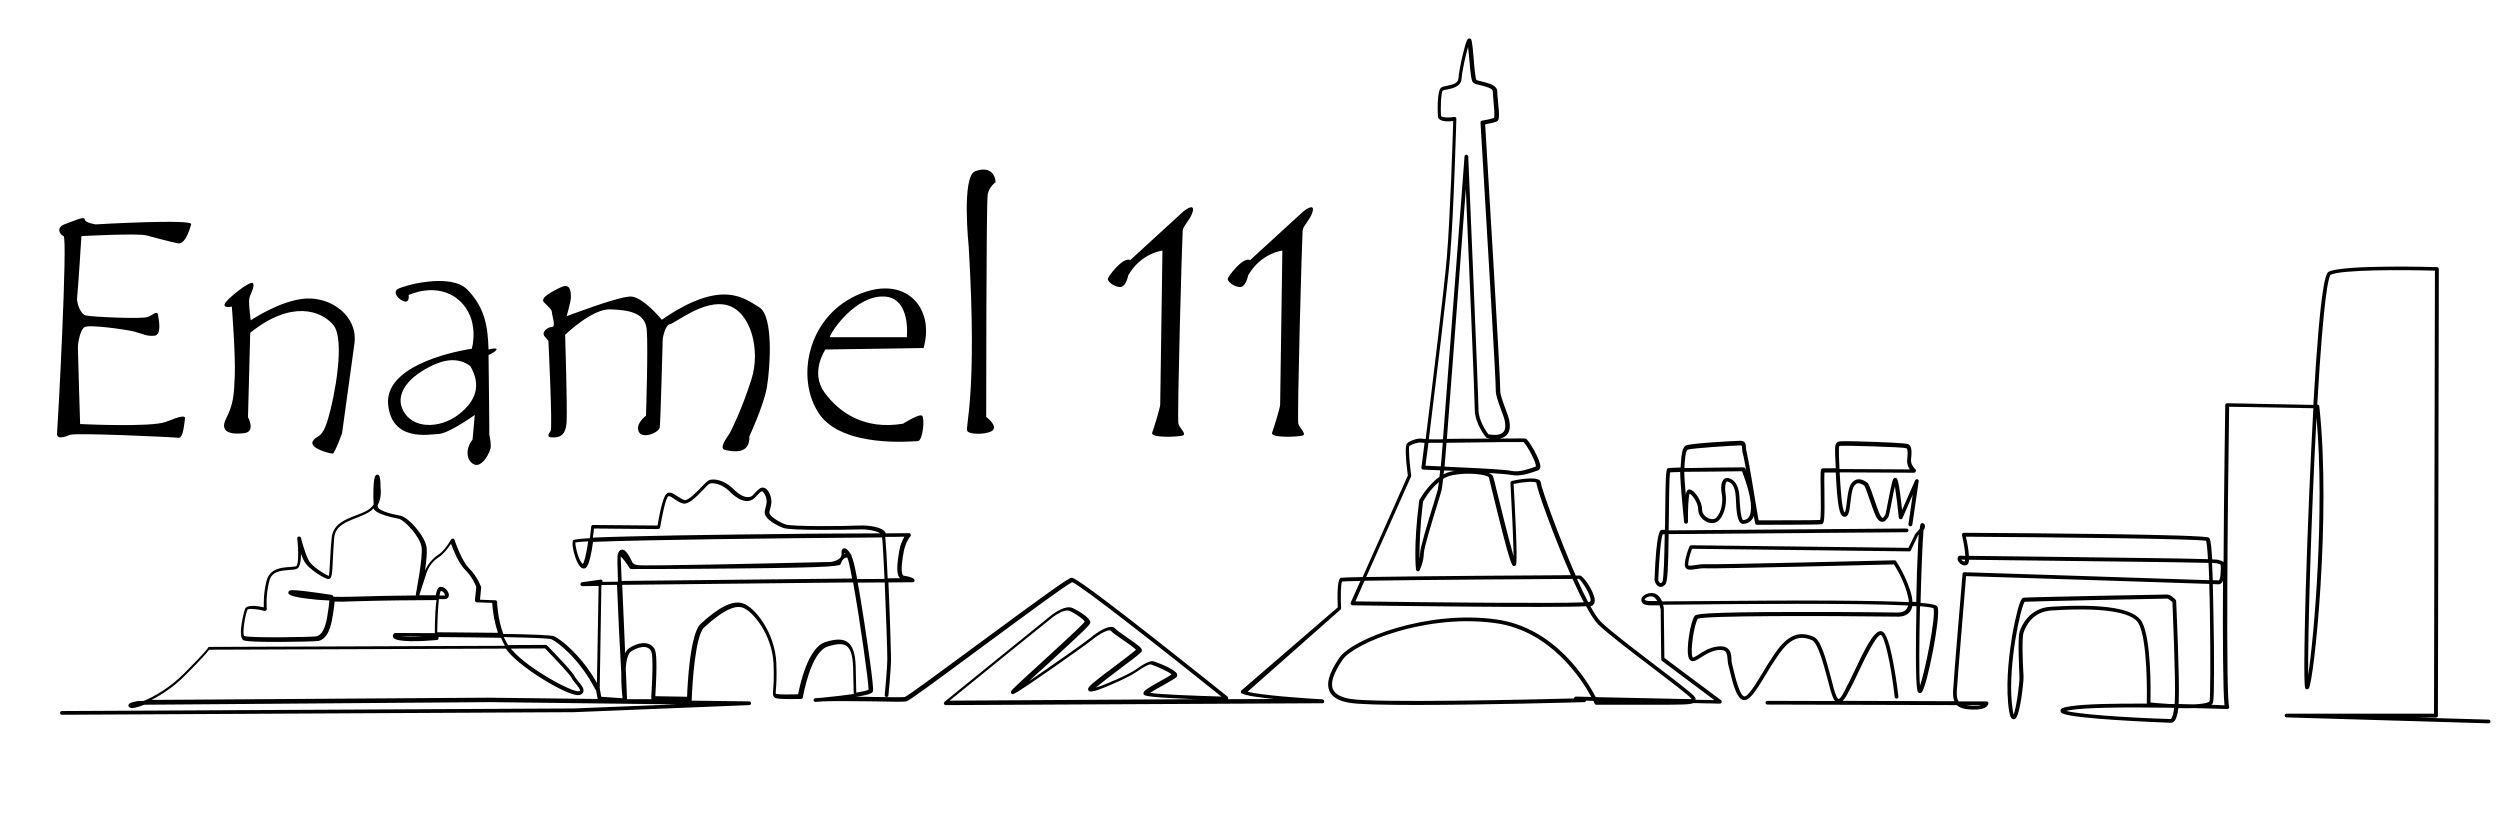 <svg xmlns="http://www.w3.org/2000/svg" xmlns:xlink="http://www.w3.org/1999/xlink" id="Layer_1" x="0px" y="0px" viewBox="0 0 1344.8 445.5" style="enable-background:new 0 0 1344.8 445.5;" xml:space="preserve"><style type="text/css">	.st0{display:none;}</style><g id="Layer_1_00000145740274822321382620000014175242959113519766_" class="st0"></g><g>	<path d="M1338.7,387.1l-38.5-1.1h10.2c0.6,0,1-0.5,1-1l0.5-240.3c0-0.6-0.4-1-1-1c-2-0.1-50.1-1.4-58.1,2.4  c-1.3,0.6-4.4,2.1-8.4,71.6c0,0,0,0.1,0,0.1l-46.4-0.9c-0.3,0-0.5,0.1-0.7,0.3s-0.3,0.5-0.3,0.7c0,3.3-0.7,44.4-0.9,84.5  c-0.5-0.5-1.2-0.8-2.1-1c-0.3-0.1-0.6-0.2-1-0.3c-0.2-0.1-1.2-0.1-3-0.2c-0.6-10.8-1.4-11.4-1.8-11.7c-2.4-1.7-93-2.4-131.8-2.6  c0,0,0,0,0,0c-0.3,0-0.6,0.1-0.8,0.4c-0.2,0.2-0.3,0.6-0.2,0.9c1,4.2,1.6,8.4,1.8,11.1c-1.2,0-1.9,0-2.1-0.1  c-1.3-0.2-1.8,0.5-1.9,0.8c-0.4,0.8-0.2,1.8,0.6,2.8c0.8,1,2.3,2,3.9,1.5c0.9-0.2,1.4-1.2,1.5-2.9c6.8,0.1,21.3,0.3,42.4,0.5  c31.5,0.4,72.9,0.8,86.4,1.2c0.1,2.6,0.3,5.7,0.4,9.3c-24.4-0.9-126.8-4.1-131.7-4.3c0,0,0,0,0,0c-0.5,0-1,0.4-1,0.9  c-0.2,2.3-4.8,56.6-5.1,63c-0.1,2.3,0.1,4.1,0.7,5.5l-29.9-0.1l-30.2-0.1c1.4-1.3,2.6-3.7,3.9-6.2c0.5-1,1-2,1.4-2.7  c0.6-1.1,1.6-3.2,2.9-6c2.9-6.1,9.6-20.4,12.3-20.6c1.8,0.5,5.2,13.5,7.5,33.4c0.1,0.6,0.6,1,1.1,0.9c0.6-0.1,1-0.6,0.9-1.1  c0-0.1-1-8.8-2.6-17.3c-2.9-15.9-5.2-18-7.1-17.9c-3.7,0.2-8.6,10-14.1,21.8c-1.2,2.6-2.3,4.8-2.8,5.8c-0.5,0.8-1,1.8-1.5,2.9  c-1,2-3,6-4.1,6c0,0,0,0,0,0c-0.2,0-0.6-0.3-1.2-1.6c-0.9-2-1.9-5.8-2.9-9.9c-3.1-11.7-5.7-20.7-9.6-22.1c-6-2.3-12.6-2.7-20.7,9.3  c-2.4,3.5-4.6,7.1-6.5,10.3c-3.7,6.1-8,13.1-9.9,12.6c-2.5-0.7-4.9-10.8-5.8-14.6c-0.3-1.2-0.5-2.2-0.7-2.9  c-0.2-0.7-0.3-1.6-0.3-2.6c-0.1-2-0.3-4.3-2-5.7c-1.3-1-3.1-1.4-5.7-1c-4,0.5-7.4,2.6-9.8,4.2c-1.2,0.8-2.9,1.8-3.3,1.7  c0,0-0.1-0.1-0.2-0.4c-1.3-3.5,1-17.7,2.9-20.5c4.5-1.7,66.6-1.6,107.5-1.1c0.2,0,3.9,0.3,6.3-2.3c0.8-0.9,1.3-2,1.6-3.4  c0.8,0,1.5,0.1,2.2,0.1c-0.4,19.1-0.5,40.1,0.4,44.9c0.1,0.6,0.3,1.7,1.3,1.8c0.3,0,0.9,0,1.3-0.6c2.7-3.4,10.2-40.5,8.4-45.6  c-0.3-0.7-0.6-1.6-9.2-2.3c0.4-16.9,1.1-33.2,1.6-39.1c0.8-1.2,1.2-2.4,0.2-3.5c-0.3-0.3-0.9-0.4-1.3-0.2c-0.4,0.2-0.7,0.3-0.9,2.9  c-0.4,0.5-1,1.1-1.2,1.4c-0.7,0.8-1.2,1.3-1.4,1.7c-0.3,0.7-2.4,5-3.5,7.2l-116.8-1.4c0,0,0,0,0,0c-0.4,0-0.8,0.2-1,0.6  c-0.1,0.2-2.1,5-2.5,9.2c-0.1,1.2,0.1,2,0.7,2.6c1.1,1.1,3,0.8,5.4,0.4c1.7-0.3,3.5-0.5,5.5-0.4c5.6,0.3,92.2-1.9,100.9-2.1  c1.2,1.9,6,9.6,7.7,18c0.2,0.8,0.3,1.6,0.3,2.3c-16.2-0.8-49.8-1.2-119.7-0.5c-5.1,0-9.6,0.1-13,0.1c-1-2.2-2.7-4.5-5.6-4.5  c-3,0-5.6,1.7-5.6,3.7c0,0.6,0.2,2.7,4.2,2.9c0.6,0,2.5,0,5.6,0c0.3,1,0.5,1.8,0.6,2.1l0.3,27c0,0.3,0.2,0.6,0.4,0.8l28.2,21.1  l-10.1-0.2c0-0.1,0-0.1,0-0.2c0-0.1,0-0.2,0-0.3c0-1.3-3.1-3.9-21.9-18.2c-11.1-8.5-23.8-18.1-28.8-23c-1.7-1.6-3.7-4.6-5.9-8.6  c0.2,0,0.3,0,0.4-0.1c0.9-0.3,2.3-1.2,1.9-3.9c-0.6-4.1-6-12.5-8-12.5c-0.1,0-0.9,0-2.2,0c-9.3-21.2-18.7-47.8-18.7-49.6  c0-0.7-0.3-1.2-0.8-1.7c-2.6-2.1-12.8-0.1-14.8,0.4c-0.5,0.1-0.8,0.6-0.8,1.1c0.7,12.5,1.6,31.2,1.7,39.4  c-2.5-8.3-7.2-27.8-9.3-36.1c-0.9-3.7-1.5-6.2-1.7-6.7c-0.2-0.8-1.1-1.4-2.4-2c6.2,0.4,10.8,0.8,12.2,1.1c4.6,0.9,9.5-0.8,12.7-1.9  c0.5-0.2,1-0.4,1.5-0.5c0.4-0.1,1.3-0.6,1.4-2.1c0.1-3.5-6.2-14.3-7.8-15c-0.4-0.2-2.2-0.2-14.2-0.1c1.7-0.3,3-0.9,3.9-1.9  c2.4-2.5,1.6-6.5,1.3-8.2c-0.3-1.3-1-3.3-1.9-5.7c-1.4-3.7-3.1-8.3-2.9-10.4c0.3-3.7-7.3-129.7-8.1-142.8c1.7-0.3,5.1-1,6.3-1.6  c1.4-0.7,1.4-3,0.6-10.8c-0.2-2.1-0.4-4.1-0.4-5.3c0-3.3-4.5-4.4-8.1-5.3c-1.2-0.3-2.9-0.7-3.1-0.9c-0.6-0.9-1.2-7.5-1.5-11.9  c-0.9-9.7-1-10.4-2.3-10.4c-0.9,0-1.5,0-3.7,9.3c-1,4.2-2,9.6-2.2,12.3c-0.2,2.5-3,3.2-6.3,3.9c-1.2,0.2-2.2,0.4-2.8,0.8  c-2.8,1.6-1.9,15.6-1.9,15.7c0.1,0.7,0.4,1.2,1,1.6c1.6,1.2,5.2,1.1,7.2,0.8c-0.2,7.8-1.6,51.5-3.4,73.1  c-1.5,17.7-8.1,71.4-11.4,97.9c-1,0-1.6,0-1.8-0.1c-2.4-0.5-6.4,1-8,2.3c-0.5,0.4-1.9,1.3,0.2,17.5l-24.3,54.6  c-7,0.1-11.4,0.3-11.7,0.4c-0.6,0.3-2.3,1-1.7,15.9l-51.7,44.6c-0.3,0.2-0.4,0.5-0.4,0.9s0.2,0.6,0.5,0.8c2.1,1.2,9.3,2.2,17.3,3  l-24.8,0.1c0-0.1,0.1-0.1,0.1-0.2c0.2-0.4,0-0.9-0.3-1.2c-0.2-0.2-20.2-16.2-40.3-32c-41.1-32.2-42.8-32-43.7-31.9  c-1.8,0.2-14.8,9.6-50.6,36c-18.3,13.5-37.2,27.4-38.9,28.1c-1.2,0.3-9.2,0.1-17,0c-3-0.1-6.1-0.1-9.2-0.1c8.5-1.3,8.7-2.3,9-3  c0.6-1.9-3.3-28.1-4.7-37.1c-1.4-9.3-2.6-16.2-3.5-21.3l14.5-0.1c0.7,16.8,1.4,36.3,1.4,40.7c0,5.8-1.4,19.7-1.4,19.8  c-0.1,0.6,0.4,1.1,0.9,1.1c0.6,0.1,1.1-0.4,1.1-0.9c0.1-0.6,1.4-14.1,1.4-20c0-2.1-0.6-22.8-1.4-40.7l13-0.1c0.5,0,0.9-0.3,1-0.7  c0.1-0.4,0-0.9-0.4-1.2c-0.1-0.1-1.9-1.2-5.3-1.6c-0.1,0-0.3-0.1-0.5-0.3c-1.5-1.9-0.1-9.9,0.4-12.5c1-5.4,3.5-8.4,3.6-8.4  c0.3-0.3,0.3-0.7,0.2-1.1c-0.2-0.4-0.5-0.6-0.9-0.6c0,0,0,0,0,0c-0.1,0-4.8,0-12.6,0.1c-0.1-0.3-0.1-0.5-0.2-0.6  c-1.5-2.6-8.4-3.9-14.4-3.6c-7.9,0.4-36,0.6-39.3-0.6c-4.2-1.6-8.4-4.5-8.6-6.1c-0.1-0.6,0.1-1.4,0.4-2.3c0.6-2.2,1.4-5.2-0.8-9.1  c-0.9-1.4-1.8-2.2-2.9-2.3c-1.7-0.2-3,1.3-4.3,2.7c-0.9,1-1.8,2-2.6,2.2c-2.6,0.8-5.6-0.6-9.6-4.5c-4.2-4.2-10.1-5.6-12.9-4.3  c-0.8,0.4-1.9,1.6-3.9,3.6c-2.5,2.6-7.2,7.5-9.1,7c-1.3-0.4-2.6-1.3-3.9-2.1c-2-1.4-4.3-2.9-6-1c-2,2-4,13-4.6,16.8l-34.7-0.3  c0,0,0,0,0,0c-0.5,0-1,0.4-1,1c0,0-0.1,1.4-0.4,3.6c-0.1,0.9-0.2,1.7-0.3,2.5c-8.8,0.5-9,0.9-9.2,1.6c-0.7,2.3,1.4,10.7,3.8,13.5  c0.8,0.9,1.5,1.3,2.4,1.2c0.8-0.1,2.8-0.4,4.7-14.3c25.8-1.1,98.5-2,155.5-2.4c0.4,3.6,0.8,12.4,1.3,22.3l-14.7,0.1  c-1.5-8.1-2.4-11.1-3-12.2c0-0.2,0-0.4-0.1-0.6c-2.5-4.2-3.7-3.8-4.2-3.7c-1.3,0.4-1.2,2.2-1.1,2.9c0.2,3.7-5.9,4.4-5.9,4.4  c-34.3,0.8-100.1,2.3-103.6,1.7c-2.6-0.4-2.9-1-3.7-2.8c-0.4-0.9-0.9-1.9-1.8-3.2c-0.8-1.1-1.9-2.6-3.4-2.3  c-1.3,0.3-1.8,1.8-1.9,2.3c0,0,0,0.1-0.1,0.1c-0.3,0.7-0.2,6.5,0.1,14.8l-8.3,0.1l0-0.2c0-0.3-0.1-0.6-0.3-0.8  c-0.2-0.2-0.5-0.3-0.8-0.2l-9.9,1.4c-0.5,0.1-0.9,0.6-0.9,1.1c0,0.5,0.5,1,1,1c0,0,0,0,0,0l8.8-0.1l-0.9,52.2  c-8.4-15-19.6-23.6-23-25.1c-1.4-0.7-13.1-1.1-27.4-1.3c-3.1-8.4-3.3-17-3.3-17.1c0-0.5-0.4-1-1-1l-8.2-0.3l0.6-6.4  c0-0.1,0-0.3,0-0.4c-0.1-0.2-1.8-5.4-6.4-10c-4.3-4.3-7.9-15.3-7.9-15.4c-0.1-0.4-0.5-0.7-0.9-0.7c-0.4,0-0.8,0.2-1,0.5  c0,0.1-3.3,6-6.8,8.2c-3.1,2-5.8,5.2-7.2,8.6c0.7-4.8,1.2-9.7,0.9-12.3c-0.7-6.3-9.9-16.6-14.2-17.3c-8.1-1.5-11.5-3.3-11.9-4.4  c-0.1-0.3-0.2-0.7-0.3-1.1c2.3-4.1,1.7-8.8,1.6-9.6c0-6.4-0.8-6.7-1.4-6.9c-0.2-0.1-0.9-0.2-1.4,0.6c-1.1,1.5-1.3,10.7-0.9,15.4  c-0.8,1.1-1.8,2.2-3.3,3.1c-1.9,1.1-4.2,2-6.4,2.8c-6,2.3-12.1,4.7-12.9,12c-0.4,3.6-0.6,7.7-0.8,11.3c-0.2,3.5-0.4,7.8-0.7,9.2  c-2.2-0.8-9.3-5.1-11-8.6c-2-3.9-4-11.7-4-11.8c-0.1-0.5-0.7-0.9-1.2-0.8c-0.5,0.1-0.9,0.6-0.8,1.1c0.8,7.1,0.6,14.2-0.5,14.8  c-0.6,0.3-1.9,0.4-3.4,0.5c-4.4,0.3-10.9,0.7-12.6,7.4c-1.6,6.2-1.6,11.8-1.5,14.3c-3.5-0.8-9.1-1.6-10.1,0.9  c-0.6,1.4-4,14.6-1,16.7c0.5,0.3,1.6,1.1,20.7,1c7.5,0,18.9-0.3,19.8-0.5c3.6-0.8,6-4.5,7.3-11.4c0.9-5,1.3-8,1.4-9.8  c2.8,0.1,6,0.1,9.3-0.1c15.9-0.5,35.7-0.7,45.5-0.7c-0.5,3.6-0.9,9.1-0.9,17.8c-10.5-0.1-18.8-0.1-21.3-0.1c-0.3,0-0.6,0.1-0.8,0.4  c-0.7,0.9-0.5,1.7-0.3,2c1.5,2.8,15.3,2.1,23.5,1.4c0.5,0,0.9-0.5,0.9-1c0-0.2,0-0.4,0-0.6c11.6,0.1,23.4,0.2,33.6,0.4  c0.6,1.5,1.3,2.9,2.1,4.3l-158.9,0.6c-0.4,0-0.8,0.2-0.9,0.6c0,0.1-1.3,2.2-12.8,13.7c-7.8,7.8-16.2,12.5-21.8,14.8l-2.8,0  c-0.1,0-0.1,0-0.2,0c-5,0.9-5,1.7-5.1,2.3c0,0.3,0,1,1.1,1.4c1,0.3,3.7-0.2,7.4-1.7l185.9-1.4l100.2,1.2l-54.9,2.2l-275.5,1.4  c-0.6,0-1,0.5-1,1c0,0.6,0.5,1,1,1c0,0,0,0,0,0l275.5-1.4l94.2-3.8c0.6,0,1-0.5,1-1s-0.5-1-1-1l-31.1-0.4c0.1-0.2,0.2-0.3,0.2-0.6  c0.3-9.3,2-34.4,6.6-38.7c9.2-8.5,16.1-12.2,20.6-10.8c5.5,1.7,16.1,14.5,16.8,30.3c0.3,7.3,0,11.4-0.2,13.9  c-0.2,2.6-0.3,4,1.6,4.6c2.2,0.7,12.2,0.4,13.4,0.4c0.5,0,0.9-0.4,1-0.9c0-0.2,4.1-24.4,13.3-27.3c5.1-1.6,8.3-1.7,10.2-0.3  c2.2,1.6,3.3,5.3,3.5,11.6l0.3,13.7c0,0.2,0.1,0.4,0.2,0.5c-4.7,0.7-10.8,1.4-17,2c-1.6,0.1-3,0.2-3.9,0.3  c-0.5,0.1-0.9,0.6-0.9,1.1s0.6,0.9,1.1,0.9c0,0,1.5-0.1,3.7-0.3c6.5-0.3,18-0.1,27.6,0c10.3,0.2,16.2,0.3,17.5,0  c1.5-0.3,13.2-8.9,39.7-28.5c20.9-15.4,46.8-34.6,49.6-35.6c4.3,1.4,49.3,36.7,80.2,61.5c-13.9-0.4-33.2-1.1-38.3-2  c1.6-1.1,4.8-2.9,7.2-4.2c3.7-2.1,6-3.4,6.9-4.2c0.4-0.4,0.5-1,0.4-1.6c-0.9-2.9-12.3-6.9-12.9-7c-1.6-0.3-4.9,1.2-9.7,4.7  c-3.4,2.4-16.1,8-21.1,9.5c2.8-2.5,9.2-7.3,13.7-10.7c9.9-7.4,10.8-8.3,11-9c0.4-1.4-1.3-2.7-8.1-7.4c-2.6-1.8-5.5-3.8-6.1-4.6  c-2.8-3.3-10.8,2.7-13.1,4.7c-3,2.5-22.3,16-33.5,23.6c2.7-2.5,5.8-5.4,9-8.2c22.2-20.3,24.1-22.4,24.1-23.4c0-2.9-7.9-7.1-9.5-7.8  c-3.7-1.7-9.3,2.3-11,3.5c-1.7,1.3-55.6,45.1-57.9,46.9c-0.3,0.3-0.5,0.7-0.3,1.1c0.1,0.4,0.5,0.7,1,0.7c0,0,0,0,0,0l202.5-1  c0.6,0,1-0.4,1-1s-0.4-1-1-1.1c-9.4-0.5-33.2-2.2-40.2-4.1L721,328c0.2-0.2,0.4-0.5,0.4-0.8c-0.3-6-0.2-12.9,0.5-14.4  c1.1-0.1,4.6-0.2,9.9-0.3l-5.2,11.6c-0.1,0.3-0.1,0.7,0.1,1c0.2,0.3,0.5,0.5,0.9,0.5c11.7,0.2,108.1,1.5,125.6,0.5  c2.5,4.6,4.8,8.1,6.6,9.9c5.2,5,17.8,14.6,29,23.1c9.3,7.1,19.9,15.1,21.1,16.8c0,0.1,0,0.1,0,0.2c0,0,0,0,0,0l-51.5-1.1  c-4.7-9-21.9-37.5-53.6-41.8c-37.1-5.2-77.4,10.5-84.3,20.6c-3.4,5-7.7,12.3-5.4,17.8c1.4,3.3,4.9,5.4,10.5,6.4  c4.8,0.9,18.9,1.2,36.1,1.2c36.7,0,87.4-1.4,90.5-1.5c0.5,0,0.8-0.3,1-0.8l3.9,0.1c0.4,0.9,0.7,1.4,0.7,1.5  c0.2,0.4,0.5,0.6,0.9,0.6H890c15.2,0,19.3-0.1,20.8-0.9l14.3,0.3c0,0,0,0,0,0c0.4,0,0.8-0.3,1-0.7c0.1-0.4,0-0.9-0.4-1.2  l-30.4-22.7l-0.3-26.6c0-0.1,0-0.1,0-0.2c0-0.1-0.1-0.8-0.4-1.8c3.2,0,7.4-0.1,12.2-0.1c27.7-0.3,91.2-0.9,119.6,0.5  c-0.2,0.8-0.5,1.5-1,2.1c-1.6,1.9-4.5,1.7-4.6,1.7c-0.3,0-26.9-0.4-53.4-0.3c-54.1,0-55.1,1.3-55.8,2.1c-2.3,3-4.8,18.4-3.2,22.6  c0.3,0.8,0.8,1.4,1.5,1.6c1.4,0.5,2.9-0.5,5.1-1.9c2.4-1.5,5.4-3.4,8.9-3.9c1.9-0.2,3.3,0,4.1,0.6c1,0.8,1.1,2.5,1.3,4.3  c0.1,1,0.1,2.1,0.4,3c0.2,0.6,0.4,1.6,0.7,2.8c1.8,7.7,3.8,15.2,7.2,16.1c3.4,0.9,6.9-4.8,12.2-13.5c1.9-3.2,4.1-6.8,6.5-10.2  c7.6-11.4,13.4-10.4,18.3-8.5c3.2,1.2,6.3,12.9,8.4,20.7c1.1,4.3,2.1,8.1,3,10.2c0.2,0.4,0.5,1.2,1.1,1.9l-36.4-0.1c0,0,0,0,0,0  c-0.6,0-1,0.5-1,1c0,0.6,0.5,1,1,1l70.6,0.2l31.3,0.1c1.6,1.5,4.2,2.3,8.4,2.4c3.8,0.1,6.4-0.4,7.7-1.7c0.8-0.8,0.9-1.6,0.9-1.7  c0-0.6-0.5-1-1-1l-15,0c-0.8-1.1-1.1-2.8-1-5.4c0.3-5.9,4.4-54.5,5-62c40.6,1.3,111.8,3.5,130.8,4.2c0.2,5.4,0.3,11.9,0.4,19.6  c0.3,21,0.2,41.3-0.2,43.5c0,0-0.4,1.4-8.8,1.7c-2.6-0.1-5.3-0.1-7.9-0.2c0.1-0.7,0.1-1.5,0.1-2.3c0.5-11.8-1.4-52.7-1.4-53.1  c0-0.2-0.1-0.5-0.3-0.7c-0.6-0.7-2.8-2.8-4.5-2.8c-0.7,0-75,1.4-77.2,1.7c-0.6,0.1-1.5,0.2-3.2,6.4c-1,3.8-2.1,8.7-3,13.9  c-1.3,7.9-3.4,23.2-2.2,36.3c0.7,7.5,1.6,8.9,3.1,8.8c0.8-0.1,2.2-0.2,3.9-10.6c0.8-5.1,1.4-10.7,1.3-12.7  c-0.5-7.7-0.9-20.8,0-23.2c1.1-3.4,4.7-11.3,14.9-12c34.4-2.2,44.6,2.6,47,7c5,9.1,4.5,39.9,4.4,43.1c-17.3-0.1-33.2,0.2-40.9,1.4  c-4.2,0.6-5.6,1.2-5.5,2.5c0.1,1.2,0.1,2.5,20.2,4.2c10.9,0.9,25.5,1.7,39.2,2.2c0.3,0,0.8,0,1.4-0.5c1.3-1,2.1-3.5,2.6-7.4  c0.2,0,0.4,0,0.6,0c3.1,0.1,5.6,0.1,7.7,0c2.4,0.1,4.9,0.1,7.5,0.2c6.4,0.2,10.5,0.3,10.5,0.3c0.3,0,0.6-0.1,0.8-0.4  s0.3-0.6,0.2-0.9c-1.8-5.9-0.8-107.5,0-161.3l45.3,0.8c-1.6,28.6-3.1,64.9-4.1,97.8c-1.4,51.7-0.5,52.7-0.1,53.1  c0.4,0.4,1.2,0.4,1.7-0.1c2.8-3.1,12.2-92.6,5.7-151.9c-0.1-0.5-0.5-0.9-1-0.9l-0.1,0c0,0,0,0,0,0c3.5-60.3,6.2-68.9,7.2-69.8  c5.9-2.8,38.7-2.7,56.1-2.2l-0.5,238.3H1230c-0.6,0-1,0.5-1,1c0,0.6,0.4,1,1,1l108.7,3.2c0,0,0,0,0,0c0.6,0,1-0.4,1-1  C1339.7,387.6,1339.3,387.1,1338.7,387.1z M1056.8,302c-0.4,0.1-0.9-0.2-1.1-0.3c-0.3-0.2-0.6-0.5-0.7-0.7c0.4,0,1.1,0,2,0.1  C1057,301.5,1057,301.8,1056.8,302z M1101.5,299.5c-17.8-0.2-34.8-0.4-42.4-0.5c-0.1-2.5-0.6-6-1.6-10.3  c49.7,0.3,123.3,1.1,129.2,2.2c0.3,1,0.7,4.1,1,9.9C1176.9,300.4,1148.8,300.1,1101.5,299.5z M1032.8,326.1  c3.9,0.3,6.5,0.7,7.3,1.1c1.3,4.9-4.6,34-7.3,41.7C1032.2,362.7,1032.4,344.3,1032.8,326.1z M1019.9,301.8  c-0.2-0.3-0.5-0.4-0.9-0.4c-1,0-95.6,2.4-101.3,2.1c-2.2-0.1-4.2,0.2-5.9,0.5c-1.4,0.2-3.2,0.5-3.6,0.1c-0.1-0.1-0.2-0.4-0.1-0.9  c0.3-3,1.5-6.5,2.1-8l116.8,1.4c0,0,0,0,0,0c0.4,0,0.8-0.2,0.9-0.6c0.1-0.3,3.4-6.9,3.8-8c0-0.1,0.2-0.3,0.4-0.5  c-0.1,1.8-0.3,4.2-0.4,7.3c-0.4,7.5-0.7,17.8-0.9,28.2c0,0.3,0,0.6,0,0.8c-0.7,0-1.4-0.1-2.1-0.1c0-0.9-0.1-1.8-0.3-2.8  C1026.1,311,1020.2,302.2,1019.9,301.8z M886.9,323.3c-1.7-0.1-2.2-0.6-2.2-0.8c0-0.5,1.3-1.7,3.5-1.7c1.5,0,2.5,1.1,3.3,2.5  C889,323.3,887.4,323.3,886.9,323.3z M486.5,288.7c-0.9,1.6-2.2,4.1-2.8,7.7c-1,6-1.7,11.8,0,14.1c0.1,0.2,0.3,0.3,0.5,0.5  l-6.7,0.1c-0.4-9.6-0.9-18.1-1.3-22.3C479.6,288.8,483.1,288.8,486.5,288.7z M313.5,303.4c-0.1-0.1-0.4-0.3-0.9-1  c-1.8-2.7-3.2-8.6-3.1-10.6c1-0.2,3.4-0.4,6.9-0.6C315.4,298.4,314.2,302.6,313.5,303.4z M398.8,287.5c-26.1,0.3-46.9,0.7-61.8,1.1  c-8.1,0.2-13.9,0.4-18.1,0.6c0.1-0.7,0.2-1.4,0.3-2.2c0.2-1.1,0.3-2.1,0.3-2.7l34.6,0.3c0,0,0,0,0,0c0.5,0,0.9-0.4,1-0.9  c1-6.1,2.9-15.2,4.2-16.6c0.5-0.5,1.3-0.2,3.4,1.3c1.3,0.9,2.8,1.9,4.5,2.4c2.9,0.8,6.6-2.7,11.2-7.5c1.3-1.4,2.7-2.9,3.3-3.1  c1.5-0.7,6.6,0,10.5,3.9c4.5,4.5,8.2,6.2,11.6,5.1c1.3-0.4,2.4-1.6,3.5-2.8c0.9-0.9,1.9-2.1,2.6-2.1c0.4,0,0.8,0.5,1.3,1.3  c1.8,3.1,1.2,5.4,0.6,7.5c-0.3,1.1-0.6,2.1-0.4,3.2c0.5,3.1,6.4,6.4,10,7.7c4,1.5,34.6,1,40.1,0.8c5.7-0.3,10.5,1,12,2.1  C456.5,286.9,427.5,287.1,398.8,287.5z M215.4,342.1c4,0,8.3,0,12.7,0C223,342.4,218.3,342.4,215.4,342.1z M202.1,263.5  c0,0.5,0,1.2,0,2C202.1,264.8,202.1,264.1,202.1,263.5z M188.5,321c-3.3,0.1-6.4,0.1-9.2,0c0-0.1,0-0.1,0-0.1  c-0.1-0.5-0.4-0.8-0.9-0.9c-4.7-0.7-20.3-3.1-22.4-2.4c-0.7,0.3-1,0.9-0.9,1.4c0.1,0.5,0.3,1.8,9.9,3c2.9,0.4,7,0.8,12.2,1  c-0.1,1.7-0.5,4.6-1.3,9.5c-1.1,5.9-3,9.2-5.7,9.8c-1.9,0.4-35.9,1-38.9-0.2c-1-1.3,0.5-11.2,1.8-14.1c0.3-0.7,4.5-0.6,9.1,0.6  c0.3,0.1,0.7,0,0.9-0.2c0.3-0.2,0.4-0.5,0.4-0.9c0-0.1-0.7-7.1,1.4-15.1c1.3-5.2,6.5-5.5,10.7-5.8c1.8-0.1,3.2-0.2,4.2-0.7  c1.6-0.8,2.1-4.3,2.1-8c0.5,1.4,1,2.7,1.6,3.7c2.1,4.4,11.3,9.9,13.2,9.9c1.8,0,2-2.3,2.4-11.3c0.2-3.6,0.4-7.6,0.7-11.2  c0.7-6,6-8.1,11.6-10.3c2.3-0.9,4.6-1.8,6.7-3c1.1-0.6,2.1-1.4,2.8-2.2c0.5,1.1,2.4,3.4,13.4,5.5c3.2,0.5,11.9,9.9,12.5,15.5  c0.7,5.7-3.1,24.9-3.1,25.1c-0.1,0.3,0,0.5,0.1,0.7C213.5,320.4,200,320.6,188.5,321z M235.2,340.1c0.1-6.6,0.4-13.4,0.9-17.8  c1.4,0,2.4,0,3.1,0c1.2,0,1.8-0.7,2-1.1c0.5-0.9,0.3-2.2-0.6-3.4c-0.8-1.2-2.2-2.3-3.9-2.1c-0.5,0.1-1.5,0.2-2.3,4.5  c-2.4,0-5.4,0-8.9,0c0-0.1,0.1-0.1,0.1-0.2c0,0,2.8-8.6,3.8-11.7c1.1-3.5,3.7-6.8,6.8-8.7c2.6-1.7,5-5,6.4-7.1  c1.3,3.5,4.2,10.7,7.7,14.1c3.8,3.8,5.5,8.1,5.9,9l-0.7,7.3c0,0.3,0.1,0.6,0.3,0.8c0.2,0.2,0.5,0.3,0.7,0.3l8.3,0.3  c0.1,2.5,0.7,9.2,3.1,16.1C257.3,340.3,245.4,340.2,235.2,340.1z M236.4,320.3c0.2-1.2,0.5-2.1,0.7-2.4c0.6,0,1.3,0.5,1.7,1  c0.5,0.7,0.6,1.3,0.6,1.4c0,0-0.1,0-0.2,0C238.6,320.3,237.7,320.3,236.4,320.3z M333.9,299.3c1.1,1,3.1,3.6,4.8,6.3  c0.2,0.3,0.5,0.5,0.9,0.5c0.3,0,28.1,0,55.6-0.3c56.4-0.5,56.7-1.4,57.1-2.6c0.3-1.1,1.2-2.6,2.3-3.1c0.4-0.2,0.8-0.2,1.2-0.1  c0.6,1.1,1.5,5.3,2.6,11.2l-124,1.3L333.9,299.3z M454.7,298c-0.2,0-0.3,0.1-0.5,0.1c0-0.2,0-0.4,0-0.7c0,0,0-0.1,0-0.1  C454.3,297.6,454.5,297.8,454.7,298z M323.5,314.7l8.4-0.1c0.5,13.8,1.5,33.2,2.3,47.7c-0.1,5.3,0.4,10.7,0.7,13.3l-11.5-0.8  l-0.8-4.6L323.5,314.7z M81.5,376.5c5.6-2.9,12.3-7.3,18.2-13.3c7.8-7.8,11.6-12,12.8-13.7l159.6-0.6c0.5,0.8,1.1,1.5,1.8,2.3  c8.1,9.4,33.4,24.4,38.1,22.6c1.2-0.4,1.6-1.2,1.8-1.7c0.5-1.8-1.2-3.8-2.9-5.8c-0.7-0.9-1.5-1.9-1.7-2.3  c-0.7-2.1-11.6-13.4-14.9-16.8c-0.2-0.2-0.5-0.3-0.7-0.3c0,0,0,0,0,0l-20.3,0.1c-0.9-1.4-1.6-2.8-2.3-4.3c14,0.3,24.3,0.6,25.7,1.2  c3.4,1.5,15.2,10.7,23.5,26.9c0.1,0.2,0.2,0.3,0.4,0.4l0.9,4.8l-58.7-0.7L81.5,376.5z M274.8,348.9l18.4-0.1  c6.6,6.8,13.7,14.5,14.2,15.7c0.3,0.8,1.1,1.8,2.1,3c0.9,1.1,2.7,3.2,2.5,4c0,0.2-0.4,0.3-0.5,0.3c-2.9,1.1-27.1-11.8-35.9-22  C275.3,349.5,275,349.2,274.8,348.9z M337.3,376.1l-0.7-16.7c0.3-4.3,1.2-7.9,2.9-9c3.3-2.1,6.7-2.9,8.8-2c1.2,0.5,2,1.5,2.3,3  c1,4.9-0.3,23.8-0.3,24c0,0.3,0.1,0.5,0.2,0.7L337.3,376.1z M455.9,345.4c-2.6-1.8-6.2-1.8-12,0c-9.4,3-13.7,23.6-14.6,28.1  c-4.2,0.1-10.5,0.2-11.8-0.3c-0.1,0-0.2-0.1-0.2-0.1c-0.1-0.3,0-1.3,0.1-2.4c0.2-2.5,0.5-6.6,0.2-14.1  c-0.7-16.2-11.5-30.1-18.2-32.1c-5.3-1.6-12.7,2-22.6,11.2c-5.6,5.3-7,32.7-7.2,39.1l-17.1-0.3c0.3-4.2,1.1-19,0.2-23.5  c-0.4-2.2-1.6-3.7-3.5-4.5c-2.8-1.2-6.9-0.4-10.8,2.2c-0.9,0.6-1.5,1.5-2.1,2.7l-1.6-36.8l124.2-1.3c3.6,19.7,8.5,54.5,8.3,57.7  c-0.7,0.5-3.2,1-6.6,1.6c0-0.1,0-0.2,0-0.3l-0.3-13.7C460.1,351.5,458.7,347.4,455.9,345.4z M510.8,376.9  c10.5-8.6,54.1-43.9,55.6-45c2.4-1.8,5.6-3.5,7.7-3.5c0.4,0,0.8,0.1,1.2,0.2c3.4,1.5,7.7,4.6,8.2,5.8c-1.5,2.1-14.1,13.6-23.4,22.1  c-16.3,14.9-16.3,15-16.3,15.8c0,0.4,0.2,0.8,0.6,1c0.7,0.3,1.1,0.5,20.8-13.2c10.3-7.2,20.2-14.2,22.1-15.8c5-4.1,9.4-5.9,10.2-5  c0.8,0.9,3,2.5,6.5,4.9c2.5,1.7,6.1,4.2,7.1,5.3c-1.3,1.2-5.9,4.7-10,7.8c-12.9,9.6-15.7,12-15.8,13.3c0,0.3,0.1,0.7,0.2,0.8  c0.5,0.7,1.2,1.7,12.2-3.1c5-2.1,11.1-5.1,13.2-6.6c4.8-3.4,7.5-4.5,8.1-4.3c1.7,0.4,9.9,3.9,11.2,5.4c-1,0.8-3.7,2.3-6.1,3.6  c-6.6,3.7-8.7,5-9,6.3c-0.1,0.3,0,0.7,0.2,0.9c0.5,0.6,1.1,1.4,22.8,2.3c2.2,0.1,4.3,0.2,6.4,0.2L510.8,376.9z M819.6,237.8  c1.7,1.6,7.2,11.4,6.5,13.2c-0.4,0.1-0.9,0.3-1.5,0.5c-3.2,1.1-7.6,2.6-11.6,1.8c-2.7-0.6-14.5-1.3-23.7-1.7  c-4.3-0.2-8.6-0.4-12.3-0.6c0-0.2,0.1-0.4,0.1-0.5c0-0.3,0.4-4.9,1-12.3c4,0,9-0.1,14.9-0.2C804.6,237.8,817.6,237.7,819.6,237.8z   M782.7,253.3c-0.9,0.1-1.8,0.3-2.7,0.5c-1.2,0.3-2.3,0.7-3.5,1.3c0.1-0.7,0.2-1.4,0.3-2C778.7,253.1,780.6,253.2,782.7,253.3z   M778.3,236.1c2.4-30.4,7.7-101.4,10.2-134.5c1.5,35.4,4.8,112.8,4.8,118.5c0,7.8,5.8,14.8,6,15.1c0.2,0.2,0.4,0.3,0.6,0.4  c0.7,0.1,1.4,0.2,2,0.3c-2.6,0-5.6,0.1-9,0.1C788.1,236,782.9,236,778.3,236.1z M780,138.4c2-23.8,3.4-74,3.4-74.5  c0-0.3-0.1-0.6-0.4-0.8c-0.2-0.2-0.5-0.3-0.8-0.2c-2.2,0.4-5.8,0.5-6.8-0.3c-0.1-0.1-0.2-0.2-0.2-0.2c-0.4-3.3-0.1-12.6,0.9-13.7  c0.3-0.2,1.3-0.4,2.1-0.5c2.9-0.6,7.7-1.5,8-5.8c0.2-3.7,2.2-12.7,3.5-17.2c0.2,1.8,0.4,4.1,0.6,6.1c0.8,9.2,1.2,12.2,2.1,13.1  c0.7,0.7,1.9,1,4.1,1.5c2.6,0.6,6.5,1.6,6.5,3.2c0,1.3,0.2,3.3,0.4,5.5c0.3,2.9,0.7,7.7,0.3,8.8c-1.1,0.5-4.5,1.2-6.5,1.5  c-0.5,0.1-0.9,0.6-0.8,1.1c2.9,48.3,8.4,140.5,8.2,143.5c-0.2,2.6,1.5,7.2,3,11.3c0.8,2.2,1.6,4.2,1.8,5.4c0.4,2.1,0.7,4.8-0.8,6.3  c-1.3,1.4-4,1.8-8,1.1c-1-1.4-5.3-7.3-5.3-13.4c0-7.4-5.3-130.8-5.5-136c0-0.5-0.5-1-1-1c-0.5,0-1,0.4-1,1  c-0.1,1.4-8.5,112.2-11.6,152.1c-3,0-5.6,0.1-7.6,0C771.9,209.5,778.5,156,780,138.4z M768.4,238.2c1.9,0,4.5,0,7.7,0  c-0.6,7.2-0.9,11.6-1,12c0,0.2-0.1,0.4-0.1,0.7c-3.7-0.2-6.7-0.3-8.2-0.4C767.1,248.6,767.6,244.2,768.4,238.2z M759,256.4  c0.1-0.2,0.1-0.4,0.1-0.6c-0.9-6.7-1.5-14.6-1-15.9c1.3-0.9,4.7-2.1,6.3-1.8c0.2,0,0.9,0.1,1.9,0.1c-1,7.9-1.6,13-1.7,13.2  c0,0.3,0,0.6,0.2,0.8s0.5,0.4,0.7,0.4c0.1,0,3.8,0.2,9.2,0.4c-0.1,0.8-0.2,1.8-0.3,2.7c0,0.3-0.1,0.5-0.1,0.8  c-6.3,4.4-10.6,12.2-10.8,12.6c-0.1,0.1-0.1,0.2-0.1,0.4c-3.1,23.8-1.8,36.4-1.7,36.9c0.1,0.5,0.4,0.8,0.9,0.9  c0.5,0.1,0.9-0.2,1.1-0.6c0.1-0.2,2.2-4.8,2.2-9c0-2.7,4.8-18.4,7.4-26.8c1.4-4.6,2.1-6.8,2.2-7.4c0.1-0.8,0.5-3.2,0.8-5.9  c1.3-0.8,2.8-1.5,4.2-1.8c9.3-2.1,19.7-0.4,20.4,1c0.1,0.5,0.8,3.1,1.6,6.6c10,41,10.7,41,11.9,41.1c0.5,0,0.9-0.2,1.1-0.7  c1-2.4-0.7-32.8-1.3-43.5c6-1.2,11.7-1.5,12.3-0.5c0,2.8,9.2,28.5,18.5,49.6c-17.5,0.1-81.4,0.5-110.1,1L759,256.4z M774,259.3  c-0.2,1.8-0.4,3.3-0.5,3.8c-0.1,0.4-1.1,3.7-2.1,7.1c-3.8,12.3-7.5,24.6-7.5,27.4c0,1-0.1,2-0.3,2.9c-0.1-5.9,0.1-16.2,1.9-30.7  C766,268.8,769.3,263.2,774,259.3z M729.1,323.5l4.9-11.1c28.2-0.5,95.6-0.9,111.9-1c2.1,4.6,4.1,8.9,6.1,12.6  C837.3,324.7,773.6,324.1,729.1,323.5z M854.3,323.9c-1.9-3.6-4-7.9-6-12.5c0.5,0,0.9,0,1.1,0c1.3,0.9,6.5,8.5,6.2,11.6  c-0.1,0.6-0.3,0.7-0.5,0.7C854.9,323.9,854.6,323.9,854.3,323.9z M847.8,374.7C847.8,374.7,847.8,374.7,847.8,374.7  c-0.6,0-1,0.4-1.1,1c0,0,0,0,0,0c-22.6,0.6-107.9,2.6-120.7,0.2c-4.9-0.9-7.9-2.6-9-5.2c-1.4-3.4,0.3-8.6,5.2-15.8  c3.3-4.8,15.4-11.1,29.5-15.2c10.2-3,30.7-7.6,52.8-4.5c29.6,4.1,46.3,30.1,51.5,39.7L847.8,374.7z M1065.7,379.3  c-1,0.3-2.4,0.4-4.6,0.3c-1.4-0.1-2.5-0.2-3.5-0.4L1065.7,379.3z M1167.7,386.8c-25.8-0.8-50.2-2.7-56.3-4.4  c0.6-0.1,1.4-0.3,2.6-0.5c7.9-1.2,26.4-1.6,53-1.2c0.8,0,1.7,0.1,2.5,0.1C1169,385.7,1167.9,386.6,1167.7,386.8z M1169.9,376.4  c0,0.8-0.1,1.6-0.1,2.3c-0.9,0-1.8,0-2.7,0c-4.6-0.3-8.6-0.6-10.3-0.8c0.1-5.7,0.5-34.3-4.7-43.5c-4-7.1-20.4-9.8-49-8  c-11.7,0.7-15.8,10.5-16.7,13.4c-1.2,3.7-0.1,23.2-0.1,24c0.2,3.6-1.7,17.1-3.1,20.6c-0.3-0.9-0.6-2.6-1-6.3  c-2-21.2,4.8-51.5,6.9-54.4c5.3-0.3,76.1-1.7,76.7-1.7c0.5,0,1.8,1,2.8,1.9C1168.7,328.1,1170.4,365.3,1169.9,376.4z M1192.3,303  c0.4,0.1,0.8,0.2,1.1,0.3c1.2,0.3,1.2,0.3,1.2,1.8c0,1.5,0,6.3-1,7.1c-0.1,0-0.1,0.1-0.2,0c-0.2,0-1.3-0.1-3.1-0.1  c-0.1-3.6-0.3-6.7-0.4-9.3C1191.2,302.9,1192,302.9,1192.3,303z M1189.5,379.1c0.7-0.5,0.9-1,1-1.5c0.6-2.7,0.6-25.5,0.2-45.1  c-0.1-7.3-0.3-13.3-0.4-18.3c1.6,0.1,2.5,0.1,2.7,0.1c0.7,0.1,1.3-0.1,1.8-0.5c0.5-0.4,0.8-0.9,1-1.6c-0.2,31.3,0,60.1,0.8,67.2  C1195.3,379.3,1192.8,379.2,1189.5,379.1z M1241.6,363.2c-0.2-19.9,1.5-83.2,4.5-138.6C1250.6,275.2,1244.8,342.7,1241.6,363.2z"></path>	<path d="M893,315.7c0.1,0,0.3,0,0.4,0c0.7,0,1.5-0.3,2.4-1.3c1.2-1.3,1.6-8.5,1.8-27.1c21-0.2,126.8-1,128-1c0.6,0,1-0.5,1-1  c0-0.6-0.5-1-1-1c0,0,0,0,0,0c-1.2,0-106.9,0.8-128,1c0-2,0.1-4.2,0.1-6.4c0.1-10.4,0.2-22.2,0.7-24.8c0.9-0.1,2.8-0.1,5.4-0.2  c0,6,2,26,2.1,26.9c0.1,0.5,0.5,1,1.1,0.9c0.6,0,1-0.5,1-1c-0.1-6.2,0.2-13.4,0.9-15.2c1.6,0.9,4.6,5,4.6,8.7c0,2.8,2.1,5.5,5,6.7  c2.4,0.9,4.8,0.5,6.3-1.2c3.4-3.7,4.1-10,3.4-14.3c-0.5-3.1-0.1-5.6,0.6-6.3c0.1-0.1,0.2-0.2,0.5-0.1c1.7,0.5,4.1,1.9,4.4,8.4  c0.3,7.1,0.7,12.3,2.6,13.9c0.5,0.4,1.1,0.6,1.7,0.5c0.9-0.1,3.3-0.4,4.8-2.9c0.2-0.4,0.5-0.9,0.6-1.4l0.7,3.9  c0.1,0.5,0.5,0.9,1,0.9c3.4,0,33,0,34.8-0.3c1.4-0.3,1.7-2,1.5-17.8c-0.1-3.8-0.1-8.3,0-10c1.1,0,3.3,0,6.1,0  c0.9,17.8,1.8,23.8,4.8,23.8c2.2,0,2.6-3.3,3.1-7.9c0.4-3.1,0.8-6.7,1.8-8.4c0.6-0.9,1.2-1.5,1.9-1.7c1.5-0.3,3.1,0.8,3.7,1.2  c0.5,0.5,1.8,4.2,2.9,7.5c0.8,2.2,1.6,4.7,2.6,7.2c1.2,3.1,2.5,4.7,4,4.8c1.6,0.2,2.6-1.4,3.2-2.2c0.1-0.1,0.1-0.2,0.2-0.3  c0.4-0.5,0.7-2.2,1.9-8.3c0.5-2.6,1.1-6,1.7-8.3c0.6,3.8,1.5,10.5,2.1,16.8c0,0.5,0.4,0.8,0.9,0.9c0.5,0.1,0.9-0.2,1.1-0.6  l5.5-12.6l-2.3,15.8c-0.1,0.6,0.3,1.1,0.9,1.2c0.6,0.1,1.1-0.3,1.2-0.9l3.4-23.3c0.1-0.5-0.2-1-0.7-1.1c-0.5-0.1-1,0.1-1.2,0.6  l-7,15.9c-1.8-16.3-2.6-16.8-3.1-17.1c-0.3-0.2-0.7-0.2-1-0.1c-0.9,0.4-1.3,1.4-3.4,12.4c-0.6,3.1-1.3,7-1.6,7.5  c-0.1,0.1-0.1,0.2-0.2,0.3c-0.2,0.3-0.9,1.4-1.2,1.3c0,0-0.9-0.1-2.2-3.5c-0.9-2.5-1.8-4.9-2.5-7.1c-2-5.9-2.8-7.9-3.7-8.5  c-0.7-0.5-3-2.1-5.4-1.6c-1.3,0.3-2.4,1.2-3.3,2.6c-1.2,2.1-1.7,5.7-2.1,9.2c-0.3,2.1-0.6,5.2-1.2,6c-1.6-1.4-2.3-14-2.7-21.6  c14.1,0.1,39.7,0.2,40,0.2c0,0,0,0,0,0c0.4,0,0.8-0.3,1-0.7c0.1-0.4,0-0.9-0.3-1.2c0,0-2.6-2.1-2.3-5.3c0.4-3.7,0.6-7.2-1.6-8.2  c-0.3-0.1-1.2-0.6-18.2-1.2c-8-0.3-17.2-0.5-18.4-0.3c-1.5,0.2-2.4,0.8-2.6,3.1c-0.2,1.8,0,4.9,0.3,11.4c-3.9,0-6.6,0-6.8,0  c-0.3,0-0.6,0.1-0.8,0.3c-0.6,0.6-0.7,1.5-0.5,11.7c0.1,5.6,0.2,13.8-0.3,15.8c-3.2,0.2-20.8,0.2-33.1,0.2l-0.9-5.1  c-1.4-8.9-4.8-29.1-5.5-31.5c-0.3-1-0.4-1.9-0.4-2.7c-0.1-1.5-0.2-3.5-3-3.5c-1.9,0-26.7,1.3-29.2,2.5c-2.2,1-2.5,5.1-2.9,10.8  c0,0.4,0,0.7-0.1,1.1c-3.5,0.1-6,0.2-6.4,0.3c-1.4,0.2-1.6,0.3-1.9,26.7c0,2.1,0,4.2-0.1,6.5c-0.9,0-1.4,0-1.5,0c-1,0-3.1,0-4.1,27  c0,0.1,0,0.3,0.1,0.4C890.1,313.1,891.1,315.4,893,315.7z M989.2,241.1c0.1-1.2,0.1-1.2,0.9-1.3c1.7-0.2,33.2,0.6,35.4,1.3  c1,0.5,0.6,4.8,0.4,6.2c-0.2,2.2,0.6,4,1.4,5.2c-6.7,0-26.3-0.2-37.8-0.2C989.2,246.4,989.1,242.8,989.2,241.1z M906.1,250.9  c0.2-2.7,0.5-8.4,1.7-9c1.8-0.8,24.8-2.3,28.4-2.3c0.8,0,0.8,0,0.9,1.6c0.1,0.9,0.1,2,0.5,3.2c0.3,0.8,0.9,4.4,1.8,9.1  c-0.2-0.4-0.3-0.9-0.5-1.4c-0.2-0.4-0.5-0.7-1-0.7c0,0,0,0,0,0c-4.5,0-21.3,0.2-31.8,0.4C906.1,251.6,906.1,251.3,906.1,250.9z   M937.1,253.5c5.9,15.5,5.3,21.8,3.8,24.4c-1,1.7-2.5,1.8-3.3,1.9c-1.3-1.1-1.7-8.5-1.9-12.4c-0.3-5.8-2.2-9.2-5.8-10.2  c-0.3-0.1-0.5-0.1-0.8-0.1c-0.6,0-1.2,0.2-1.7,0.6c-1.7,1.5-1.8,5.2-1.2,8.1c0.7,3.8,0,9.4-2.8,12.5c-1.4,1.5-3.3,0.9-4.1,0.6  c-1.9-0.7-3.7-2.6-3.7-4.7c0-4.6-3.9-10.4-6.6-10.9c-0.4-0.1-0.8,0-1.2,0.3c-0.4,0.4-0.8,1.3-1,2.5c-0.4-5-0.8-9.9-0.8-12.3  C914.2,253.8,927.2,253.6,937.1,253.5z M894.4,287.4c0.3,0,0.6,0,1.1,0c-0.2,11.9-0.5,24.2-1.3,25.7c-0.2,0.2-0.6,0.6-0.9,0.6  c-0.5-0.1-1-0.9-1.3-1.5C892.4,301.4,893.4,289.5,894.4,287.4z"></path></g><g>	<path d="M636.6,113.7L608,139.9c-3.9-2-12.1,9-12.1,10.2c0,1.2,2.7,3.9,6.3,4.3c3.5,0.4,4.7-6.3,4.7-6.3  c7-12.1,18.4-13.3,18.4-13.3s-1.2,81.8-1.2,83c0,1.2-3.1,11.7-4.3,14.9c-1.2,3.1,14.1,2.3,16.4,1.6c2.3-0.8-1.6-3.9-2.3-6.3  c-0.8-2.3,2-101.4,2.3-104.1c0.4-2.7,4.7-6.3,5.5-10.6C642.4,109,636.6,113.7,636.6,113.7z"></path>	<path d="M706.2,113.3c0.8-4.3-5.1,0.4-5.1,0.4l-28.6,26.2c-3.9-2-12.1,9-12.1,10.2c0,1.2,2.7,3.9,6.3,4.3c3.5,0.4,4.7-6.3,4.7-6.3  c7-12.1,18.4-13.3,18.4-13.3s-1.2,81.8-1.2,83c0,1.2-3.1,11.7-4.3,14.9c-1.2,3.1,14.1,2.3,16.4,1.6c2.3-0.8-1.6-3.9-2.3-6.3  c-0.8-2.3,2-101.4,2.3-104.1C701.1,121.1,705.4,117.6,706.2,113.3z"></path>	<path d="M535.6,98c-0.4-4.7-3.5-8.6-11-5.9s-3.5,40.7-3.5,40.7c4.7,79.8-2,96.7-0.8,99c1.2,2.3,12.5,2,14.1-0.8  c1.6-2.7-3.9-6.7-3.9-6.7s0-115.4,0.8-119.7C532.1,100.3,535.6,98,535.6,98z"></path>	<path d="M460.5,159c-26.2,12.1-32.5,44.6-20,63.4c12.5,18.8,50.5,14.9,53.2,14.9c2.7,0,3.9-12.5,2.3-13.7  c-1.6-1.2-10.2,4.3-10.2,4.3c-20.7,3.5-34.4-5.9-42.3-16.8S444,188,444,188l52.8-0.8C503.1,165.3,486.7,146.9,460.5,159z   M487.8,181.4h-41.5c1.2-3.9,14.1-22.3,29-21.9C490.2,159.8,487.8,181.4,487.8,181.4z"></path>	<path d="M408.4,165.3c-7.8-4.7-20-15.7-52.4,6.7c0,0-10.2-12.5-16.8-12.5c-6.7,0-34.4,10.6-34.4,10.6s2.3-7.8,2.3-10.2  s0-7.8-5.1-5.5c-5.1,2.3-11.7,5.9-9.4,8.2c2.3,2.3,4.3,3.9,4.3,5.5c0,1.6,2.3,7.8,0,7.8s-5.9,2.7-3.9,5.1s2,2.3,2,2.3  s2.3,47,1.2,48.5c-1.2,1.6-2.3,3.5,0.8,3.5c3.1,0,7.4,0,7.8-8.6c0.4-8.6-0.8-46.6-0.8-46.6s14.5-14.1,24.3-13.7  c9.8,0.4,18.8,1.6,19.6,11c0.8,9.4-0.4,46.2-0.4,46.2s-5.9,4.3-3.9,8.6c2,4.3,11,0.4,11.3-2.3c0.4-2.7,1.6-47.7,1.6-47.7  s1.2-7.4,3.9-7.8c2.7-0.4,18.4-13.7,30.9-10.2c12.5,3.5,18,23.9,12.9,39.9c-5.1,16-10.6,27-11.7,29c-1.2,2-6.3,8.2-2.3,9  c3.9,0.8,13.3,2.7,12.9-7.4c0,0,7.4-15.7,9.4-26.2C414.3,197.8,416.2,170,408.4,165.3z"></path>	<path d="M262.8,188c-0.4-13.3-2.3-22.7-11.3-32.1c-9-9.4-34.4-2.3-37.6-0.4c-3.1,2,1.2,6.3,3.9,6.7c2.7,0.4,2-3.5,2-3.5  s15.3-7.4,27,2.7c11.7,10.2,7,26.2,7,26.2c-13.3,2-47,10.2-45,30.1c2,20,21.9,16,27.4,15.7c5.5-0.4,19.2-10.2,19.2-10.2l-1.2,13.3  c-3.9,4.7-3.5,11.3,0.8,13.3c4.3,2,9-6.7,9-9.8s-0.8-6.3-0.8-6.3s0,0,0-5.1c0-5.1-0.4-37.6-0.4-37.6s4.3-2,4.3-3.1  C267.1,186.8,262.8,188,262.8,188z M246.4,223.2c-9.8,7.4-24.7,7.8-29.7-2.7c-5.1-10.6,6.7-20.3,18.4-25c11.7-4.7,18,1.6,18,1.6  C258.9,207.2,256.2,215.8,246.4,223.2z"></path>	<path d="M164.6,160.6c-13.7,0.8-29.7,11.7-29.7,11.7l-0.4-3.1c0,0-0.8-6.3-0.4-8.6s3.1-6.3,2-8.2c-1.2-2-14.9,9-15.3,11.3  c-0.4,2.3,3.9,1.2,3.9,1.2s2,25.4,1.6,36.8c-0.4,11.3-0.8,15.7-4.7,23.5s3.5,8.6,9.8,7.8c6.3-0.8,2-8.6,2-8.6l1.2-45.4  c21.9-17.6,38-12.1,44.6-4.3c6.7,7.8,0.8,38.7-2.7,50.5s-5.9,8.2-8.2,12.1c-2.3,3.9,9.4,6.7,10.6,6.7c1.2,0,5.1-11,5.1-11  s4.7-34,6.7-48.5C192.4,170,178.3,159.8,164.6,160.6z"></path>	<path d="M51.5,120.7c0,0-5.9-0.8-5.9-2.7c0-2-6.7,1.2-11,2.7c-4.3,1.6-2.7,5.5-0.4,6.3c2.3,0.8-3.1,102.5-3.5,106.1  c-0.4,3.5,4.3,2,7,0.8c2.7-1.2,55.6,1.2,58.3,1.6c2.7,0.4,3.1-8.2,3.5-10.2c0.4-2-2.3-1.6-10.2,1.6c-7.8,3.1-46.2,1.2-46.2,1.2  s-1.2-38.4-1.2-41.1c0-2.7,1.2-9.4,3.5-11c2.3-1.6,21.9,1.2,26.6,2.3c4.7,1.2,6.7,2.7,11,2.3c4.3-0.4,2.3-9,2-11.3  c-0.4-2.3-2.7,0-5.5,1.2c-2.7,1.2-30.1,0-33.3-0.8c-3.1-0.8-5.1-7-4.7-9.8c0.4-2.7,2.3-32.9,2.3-32.9s30.1-1.6,34.8-0.4  c4.7,1.2,12.9,3.5,17.2,4.3c4.3,0.8,7-10.2,7-10.2C104.7,117.6,51.5,120.7,51.5,120.7z"></path></g></svg>